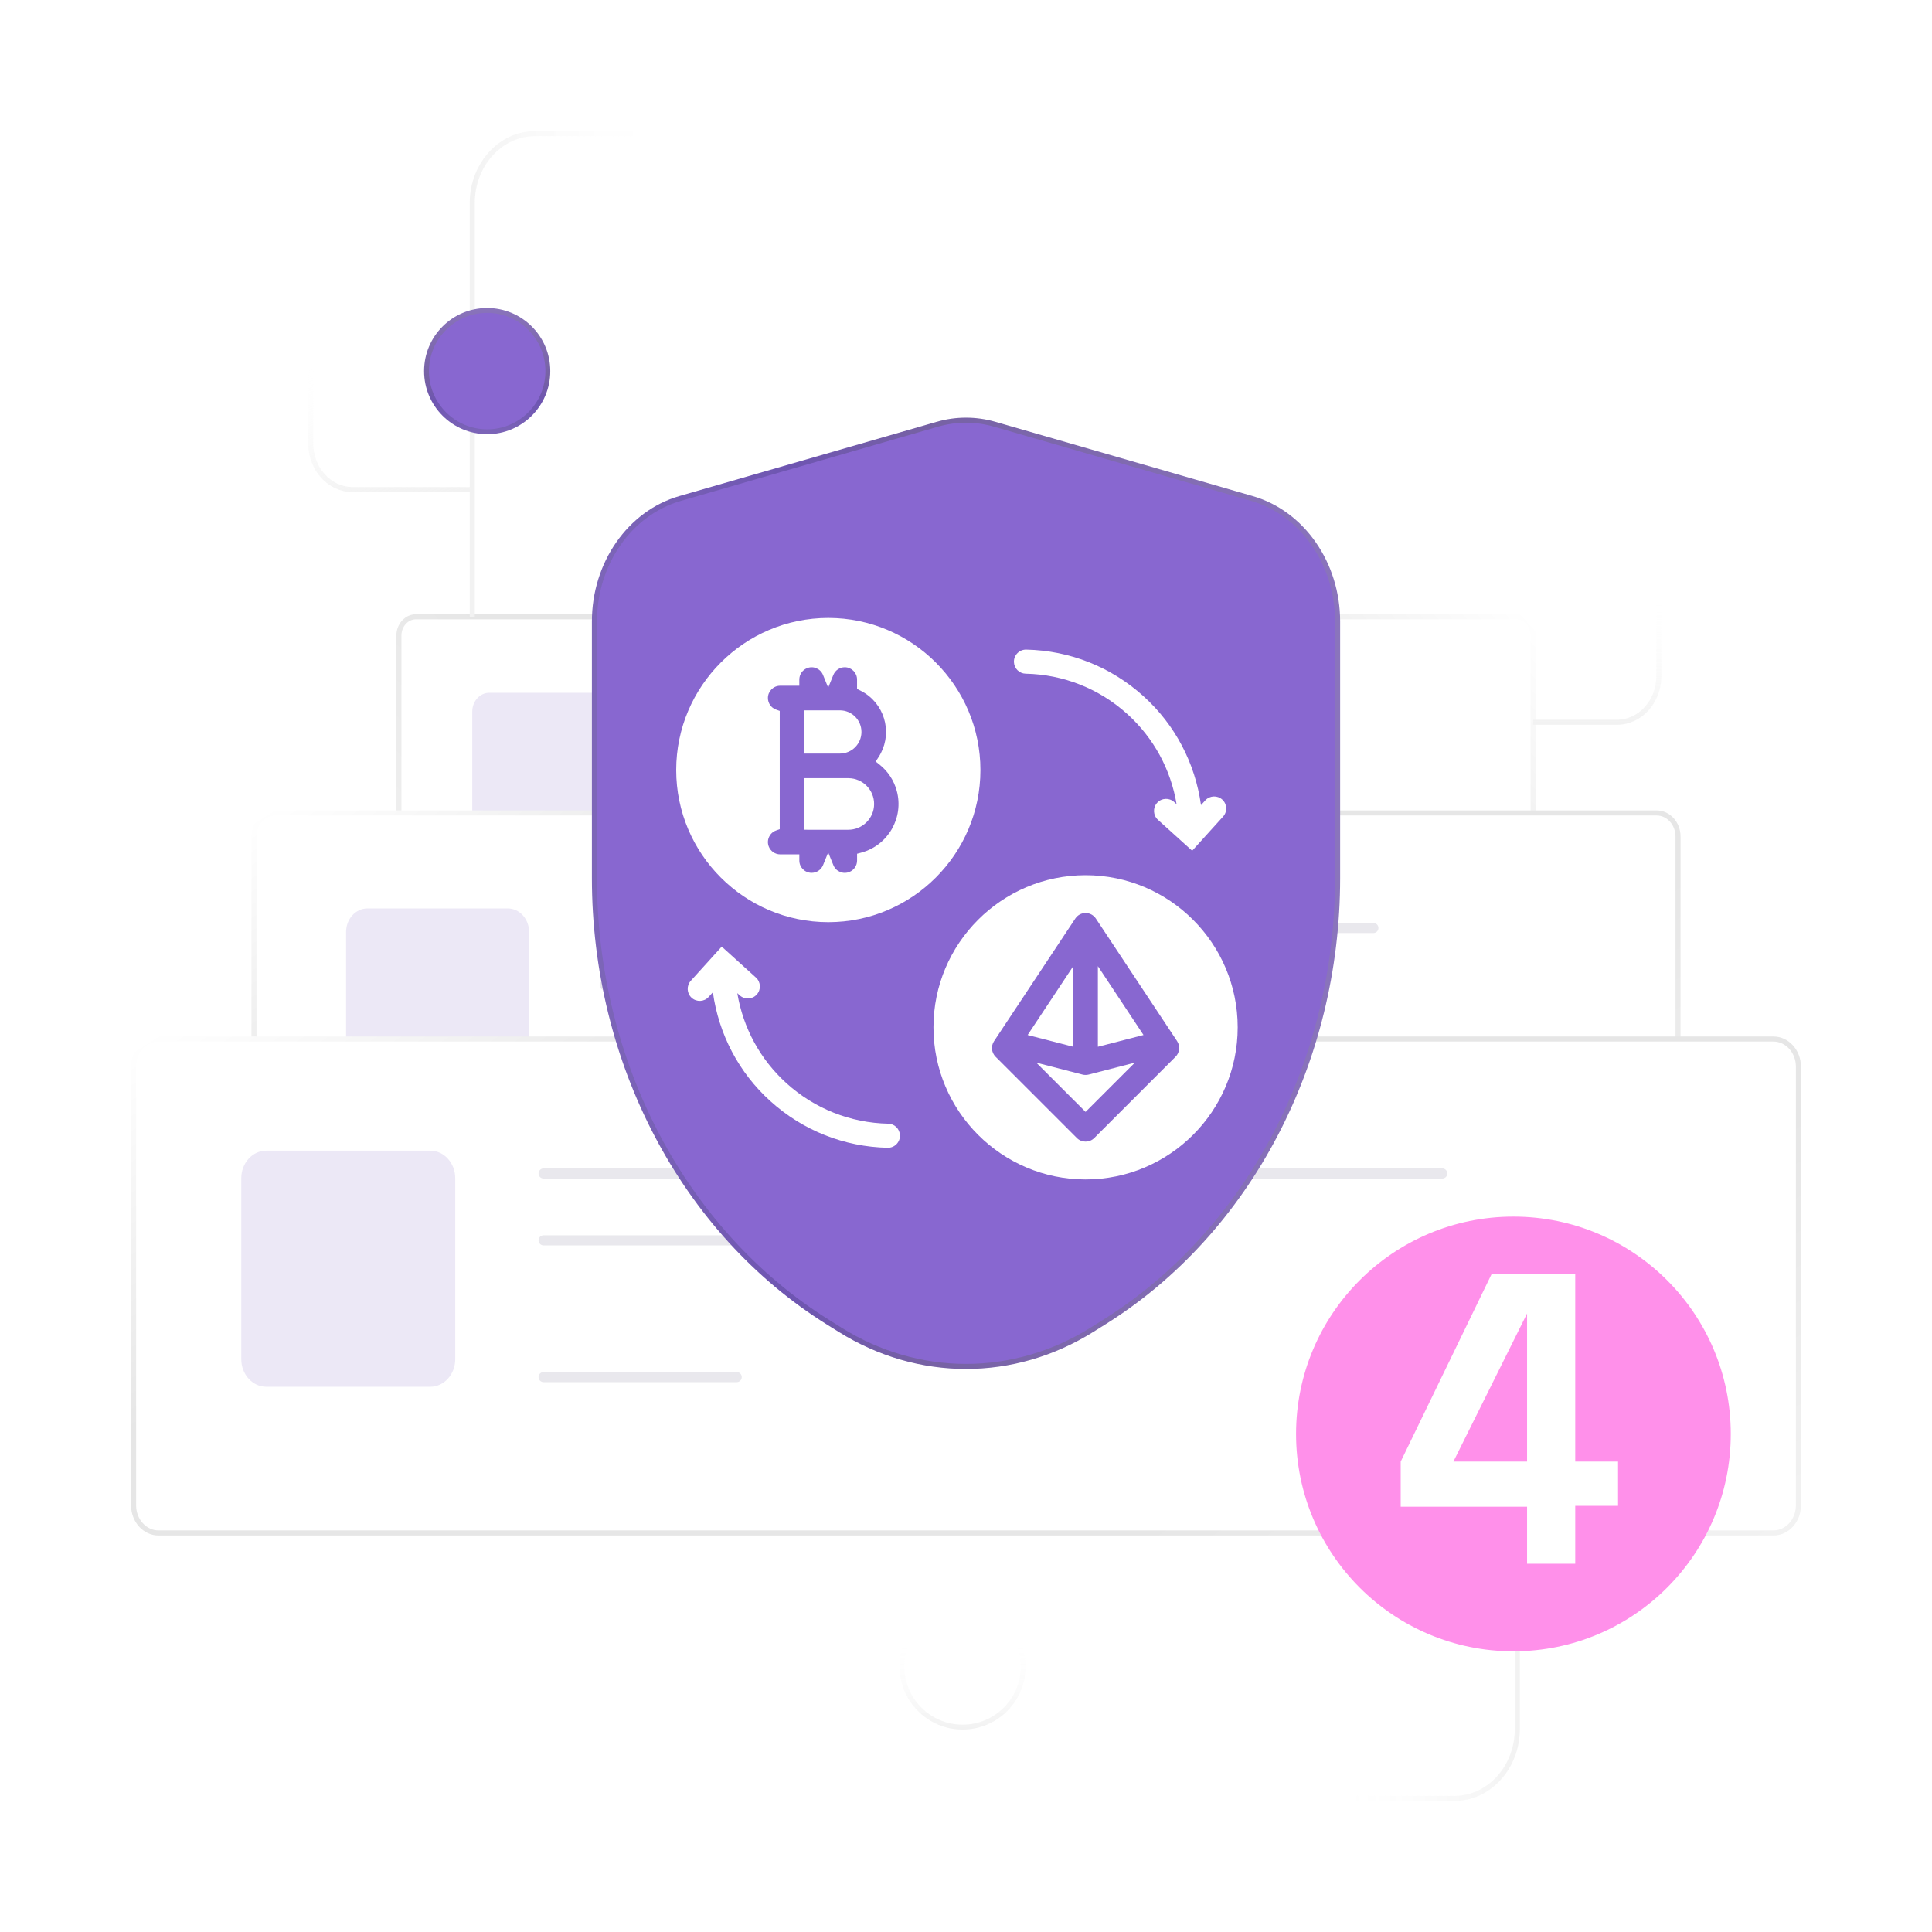 <svg width="200" height="200" viewBox="0 0 200 200" fill="none" xmlns="http://www.w3.org/2000/svg">
<path d="M156.943 63.848H43.059C42.085 63.848 41.295 64.72 41.295 65.794V96.736C41.295 97.811 42.085 98.683 43.059 98.683H156.943C157.918 98.683 158.707 97.811 158.707 96.736V65.794C158.707 64.72 157.918 63.848 156.943 63.848Z" fill="white" stroke="url(#paint0_linear_527_13073)" stroke-width="0.524" stroke-miterlimit="10"/>
<path d="M62.214 71.716H50.651C49.677 71.716 48.888 72.588 48.888 73.663V86.422C48.888 87.497 49.677 88.368 50.651 88.368H62.214C63.188 88.368 63.978 87.497 63.978 86.422V73.663C63.978 72.588 63.188 71.716 62.214 71.716Z" fill="#ECE8F6"/>
<path d="M70.209 73.329H133.589" stroke="#E9E8ED" stroke-width="1.047" stroke-linecap="round" stroke-linejoin="round"/>
<path d="M70.209 78.041H103.775" stroke="#E9E8ED" stroke-width="1.047" stroke-linecap="round" stroke-linejoin="round"/>
<path d="M70.209 87.686H83.828" stroke="#E9E8ED" stroke-width="1.047" stroke-linecap="round" stroke-linejoin="round"/>
<path d="M171.495 84.156H28.506C27.283 84.156 26.292 85.25 26.292 86.599V125.451C26.292 126.8 27.283 127.894 28.506 127.894H171.495C172.717 127.894 173.708 126.8 173.708 125.451V86.599C173.708 85.25 172.717 84.156 171.495 84.156Z" fill="white" stroke="url(#paint1_linear_527_13073)" stroke-width="0.524" stroke-miterlimit="10"/>
<path d="M52.56 94.04H38.04C36.817 94.04 35.826 95.133 35.826 96.482V112.505C35.826 113.853 36.817 114.947 38.04 114.947H52.56C53.782 114.947 54.773 113.853 54.773 112.505V96.482C54.773 95.133 53.782 94.04 52.56 94.04Z" fill="#ECE8F6"/>
<path d="M62.597 96.064H142.171" stroke="#E9E8ED" stroke-width="1.047" stroke-linecap="round" stroke-linejoin="round"/>
<path d="M62.597 101.982H104.741" stroke="#E9E8ED" stroke-width="1.047" stroke-linecap="round" stroke-linejoin="round"/>
<path d="M62.597 114.095H79.696" stroke="#E9E8ED" stroke-width="1.047" stroke-linecap="round" stroke-linejoin="round"/>
<path d="M183.582 107.559H16.418C14.989 107.559 13.83 108.838 13.83 110.415V155.834C13.83 157.412 14.989 158.69 16.418 158.69H183.582C185.012 158.69 186.171 157.412 186.171 155.834V110.415C186.171 108.838 185.012 107.559 183.582 107.559Z" fill="white" stroke="url(#paint2_linear_527_13073)" stroke-width="0.524" stroke-miterlimit="10"/>
<path d="M44.538 119.116H27.565C26.135 119.116 24.977 120.395 24.977 121.972V140.701C24.977 142.279 26.135 143.557 27.565 143.557H44.538C45.967 143.557 47.126 142.279 47.126 140.701V121.972C47.126 120.395 45.967 119.116 44.538 119.116Z" fill="#ECE8F6"/>
<path d="M56.273 121.477H149.302" stroke="#E9E8ED" stroke-width="1.047" stroke-linecap="round" stroke-linejoin="round"/>
<path d="M56.273 128.401H105.542" stroke="#E9E8ED" stroke-width="1.047" stroke-linecap="round" stroke-linejoin="round"/>
<path d="M56.273 142.557H76.263" stroke="#E9E8ED" stroke-width="1.047" stroke-linecap="round" stroke-linejoin="round"/>
<path fill-rule="evenodd" clip-rule="evenodd" d="M97.027 43.92C98.977 43.357 101.024 43.357 102.975 43.92L129.606 51.604C134.841 53.115 138.469 58.365 138.469 64.339V90.896C138.469 109.948 129.237 127.533 114.3 136.87L113.042 137.656C104.943 142.719 95.06 142.719 86.961 137.656L85.704 136.87C70.766 127.533 61.534 109.948 61.534 90.896V64.339C61.534 58.365 65.161 53.115 70.397 51.604L97.029 43.92H97.027Z" fill="#8867D0" stroke="url(#paint3_linear_527_13073)" stroke-width="0.524" stroke-miterlimit="10"/>
<path d="M68.46 13.83H55.404C51.805 13.83 48.888 17.049 48.888 21.02V63.846" stroke="url(#paint4_linear_527_13073)" stroke-width="0.524" stroke-miterlimit="10"/>
<path d="M137.5 186.171H150.556C154.155 186.171 157.072 182.952 157.072 178.981V158.424" stroke="url(#paint5_linear_527_13073)" stroke-width="0.524" stroke-miterlimit="10"/>
<path d="M158.707 74.767H167.391C169.784 74.767 171.725 72.625 171.725 69.984V56.312" stroke="url(#paint6_linear_527_13073)" stroke-width="0.524" stroke-miterlimit="10"/>
<path d="M32.165 36.317V45.899C32.165 48.539 34.106 50.681 36.499 50.681H48.89" stroke="url(#paint7_linear_527_13073)" stroke-width="0.524" stroke-miterlimit="10"/>
<g filter="url(#filter0_d_527_13073)">
<ellipse cx="156.25" cy="146.875" rx="22.5" ry="22.5" fill="#FF90EA"/>
</g>
<path d="M163.068 151.303H167.5V155.884H163.068V161.875H158.082V155.972H145V151.303L154.418 131.875H163.068V151.303ZM158.082 151.303V135.972L150.455 151.303H158.082Z" fill="white"/>
<path fill-rule="evenodd" clip-rule="evenodd" d="M112.378 115.103L107.277 110.004L112.06 111.238C112.269 111.291 112.488 111.291 112.697 111.238L117.479 110.004L112.378 115.103Z" fill="white"/>
<path fill-rule="evenodd" clip-rule="evenodd" d="M113.652 100.015L118.374 107.143L113.652 108.36V100.015Z" fill="white"/>
<path fill-rule="evenodd" clip-rule="evenodd" d="M111.105 108.36L106.381 107.143L111.105 100.015V108.36Z" fill="white"/>
<path fill-rule="evenodd" clip-rule="evenodd" d="M112.378 90.6C103.695 90.6 96.632 97.663 96.632 106.345C96.632 115.027 103.697 122.094 112.378 122.094C121.06 122.094 128.125 115.029 128.125 106.347C128.125 97.665 121.06 90.6 112.378 90.6ZM121.694 109.391L113.277 117.806C112.78 118.303 111.973 118.303 111.477 117.806L103.061 109.391C102.633 108.963 102.566 108.291 102.899 107.786L111.316 95.085C111.552 94.729 111.95 94.514 112.378 94.514C112.805 94.514 113.204 94.729 113.441 95.085L121.858 107.786C122.191 108.291 122.122 108.961 121.694 109.391Z" fill="white"/>
<path fill-rule="evenodd" clip-rule="evenodd" d="M87.8 85.897C89.275 85.906 90.478 84.719 90.488 83.245C90.497 81.771 89.31 80.568 87.836 80.557C87.823 80.557 87.813 80.557 87.8 80.557H83.267V85.896L87.8 85.897Z" fill="white"/>
<path fill-rule="evenodd" clip-rule="evenodd" d="M83.267 73.534V78.01H86.941C88.177 78.01 89.18 77.008 89.178 75.771C89.178 74.535 88.175 73.534 86.941 73.534H83.267Z" fill="white"/>
<path fill-rule="evenodd" clip-rule="evenodd" d="M85.747 63.968C77.065 63.968 70 71.032 70 79.715C70 88.399 77.065 95.462 85.747 95.462C94.428 95.462 101.493 88.397 101.493 79.715C101.493 71.033 94.43 63.968 85.747 63.968ZM89.153 88.265L88.725 88.379V89.084C88.725 89.602 88.412 90.068 87.931 90.264C87.279 90.528 86.536 90.215 86.272 89.563L85.734 88.247L85.199 89.563C85.003 90.042 84.538 90.356 84.02 90.356C83.318 90.356 82.747 89.787 82.747 89.082V88.443H80.769C80.232 88.443 79.751 88.106 79.57 87.601C79.332 86.94 79.675 86.211 80.336 85.973L80.718 85.834V73.594L80.336 73.457C79.83 73.276 79.494 72.795 79.494 72.257C79.494 71.555 80.064 70.986 80.767 70.987H82.745V70.348C82.745 69.83 83.059 69.365 83.538 69.17C84.189 68.904 84.933 69.217 85.197 69.867L85.733 71.183L86.27 69.867C86.465 69.386 86.932 69.073 87.45 69.073C88.153 69.073 88.723 69.644 88.722 70.346V71.319L89.044 71.477C89.224 71.565 89.396 71.664 89.564 71.773C91.77 73.221 92.387 76.184 90.939 78.392L90.65 78.831L91.061 79.16C91.927 79.854 92.549 80.807 92.836 81.88C93.581 84.661 91.931 87.52 89.15 88.265H89.153Z" fill="white"/>
<path d="M81.421 112.14C78.696 109.674 76.926 106.409 76.325 102.81L76.581 103.041C77.091 103.502 77.879 103.464 78.34 102.953C78.802 102.442 78.763 101.655 78.252 101.193L74.713 97.993L71.511 101.531C71.05 102.042 71.088 102.829 71.599 103.291C72.11 103.752 72.897 103.714 73.359 103.203L73.797 102.719C74.405 107.066 76.475 111.027 79.749 113.988C83.113 117.031 87.383 118.719 91.892 118.816C92.614 118.831 93.197 118.229 93.162 117.509C93.13 116.857 92.602 116.336 91.95 116.323C88.038 116.24 84.336 114.777 81.421 112.14Z" fill="white"/>
<path d="M116.704 73.922C119.429 76.388 121.199 79.653 121.8 83.252L121.545 83.021C121.034 82.56 120.246 82.598 119.785 83.109C119.323 83.62 119.362 84.407 119.873 84.869L123.412 88.069L126.614 84.531C127.075 84.02 127.036 83.233 126.526 82.771C126.015 82.31 125.228 82.348 124.766 82.859L124.327 83.344C123.72 78.996 121.65 75.035 118.376 72.074C115.012 69.031 110.742 67.343 106.233 67.246C105.511 67.231 104.928 67.833 104.963 68.553C104.995 69.205 105.523 69.726 106.175 69.739C110.087 69.822 113.789 71.285 116.704 73.922Z" fill="white"/>
<g filter="url(#filter1_d_527_13073)">
<path d="M50.03 43.184C53.498 43.184 56.309 40.373 56.309 36.905C56.309 33.437 53.498 30.625 50.03 30.625C46.562 30.625 43.75 33.437 43.75 36.905C43.75 40.373 46.562 43.184 50.03 43.184Z" fill="#8867D0"/>
<path d="M50.03 43.184C53.498 43.184 56.309 40.373 56.309 36.905C56.309 33.437 53.498 30.625 50.03 30.625C46.562 30.625 43.75 33.437 43.75 36.905C43.75 40.373 46.562 43.184 50.03 43.184Z" stroke="url(#paint8_linear_527_13073)" stroke-width="0.504" stroke-miterlimit="10"/>
</g>
<g filter="url(#filter2_d_527_13073)">
<path d="M100.655 178.184C104.123 178.184 106.934 175.373 106.934 171.905C106.934 168.437 104.123 165.625 100.655 165.625C97.186 165.625 94.375 168.437 94.375 171.905C94.375 175.373 97.186 178.184 100.655 178.184Z" fill="white"/>
<path d="M100.655 178.184C104.123 178.184 106.934 175.373 106.934 171.905C106.934 168.437 104.123 165.625 100.655 165.625C97.186 165.625 94.375 168.437 94.375 171.905C94.375 175.373 97.186 178.184 100.655 178.184Z" stroke="url(#paint9_linear_527_13073)" stroke-width="0.504" stroke-miterlimit="10"/>
</g>
<defs>
<filter id="filter0_d_527_13073" x="130.407" y="122.181" width="52.522" height="52.522" filterUnits="userSpaceOnUse" color-interpolation-filters="sRGB">
<feFlood flood-opacity="0" result="BackgroundImageFix"/>
<feColorMatrix in="SourceAlpha" type="matrix" values="0 0 0 0 0 0 0 0 0 0 0 0 0 0 0 0 0 0 127 0" result="hardAlpha"/>
<feOffset dx="0.418" dy="1.567"/>
<feGaussianBlur stdDeviation="1.881"/>
<feColorMatrix type="matrix" values="0 0 0 0 0.366 0 0 0 0 0.156 0 0 0 0 0.677 0 0 0 0.64 0"/>
<feBlend mode="normal" in2="BackgroundImageFix" result="effect1_dropShadow_527_13073"/>
<feBlend mode="normal" in="SourceGraphic" in2="effect1_dropShadow_527_13073" result="shape"/>
</filter>
<filter id="filter1_d_527_13073" x="40.274" y="28.258" width="20.317" height="20.316" filterUnits="userSpaceOnUse" color-interpolation-filters="sRGB">
<feFlood flood-opacity="0" result="BackgroundImageFix"/>
<feColorMatrix in="SourceAlpha" type="matrix" values="0 0 0 0 0 0 0 0 0 0 0 0 0 0 0 0 0 0 127 0" result="hardAlpha"/>
<feOffset dx="0.403" dy="1.511"/>
<feGaussianBlur stdDeviation="1.813"/>
<feColorMatrix type="matrix" values="0 0 0 0 0.323 0 0 0 0 0.094 0 0 0 0 0.662 0 0 0 0.64 0"/>
<feBlend mode="normal" in2="BackgroundImageFix" result="effect1_dropShadow_527_13073"/>
<feBlend mode="normal" in="SourceGraphic" in2="effect1_dropShadow_527_13073" result="shape"/>
</filter>
<filter id="filter2_d_527_13073" x="87.676" y="160.538" width="23.943" height="23.943" filterUnits="userSpaceOnUse" color-interpolation-filters="sRGB">
<feFlood flood-opacity="0" result="BackgroundImageFix"/>
<feColorMatrix in="SourceAlpha" type="matrix" values="0 0 0 0 0 0 0 0 0 0 0 0 0 0 0 0 0 0 127 0" result="hardAlpha"/>
<feOffset dx="-1.007" dy="0.604"/>
<feGaussianBlur stdDeviation="2.72"/>
<feColorMatrix type="matrix" values="0 0 0 0 0.421 0 0 0 0 0.223 0 0 0 0 0.713 0 0 0 0.75 0"/>
<feBlend mode="normal" in2="BackgroundImageFix" result="effect1_dropShadow_527_13073"/>
<feBlend mode="normal" in="SourceGraphic" in2="effect1_dropShadow_527_13073" result="shape"/>
</filter>
<linearGradient id="paint0_linear_527_13073" x1="62.949" y1="122.149" x2="144.323" y2="48.407" gradientUnits="userSpaceOnUse">
<stop stop-color="#F2F2F2"/>
<stop offset="0.27" stop-color="#E6E6E6"/>
<stop offset="0.75" stop-color="#E6E6E6"/>
<stop offset="1" stop-color="white"/>
</linearGradient>
<linearGradient id="paint1_linear_527_13073" x1="126.832" y1="157.306" x2="64.862" y2="60.038" gradientUnits="userSpaceOnUse">
<stop stop-color="#F2F2F2"/>
<stop offset="0.27" stop-color="#E6E6E6"/>
<stop offset="0.75" stop-color="#E6E6E6"/>
<stop offset="1" stop-color="white"/>
</linearGradient>
<linearGradient id="paint2_linear_527_13073" x1="131.33" y1="193.002" x2="58.974" y2="79.428" gradientUnits="userSpaceOnUse">
<stop stop-color="#F2F2F2"/>
<stop offset="0.27" stop-color="#E6E6E6"/>
<stop offset="0.75" stop-color="#E6E6E6"/>
<stop offset="1" stop-color="white"/>
</linearGradient>
<linearGradient id="paint3_linear_527_13073" x1="61.075" y1="92.475" x2="138.924" y2="92.475" gradientUnits="userSpaceOnUse">
<stop stop-color="#7D66B8"/>
<stop offset="0.27" stop-color="#6E55B1"/>
<stop offset="0.44" stop-color="#7661A4"/>
<stop offset="1" stop-color="#8A74BC"/>
</linearGradient>
<linearGradient id="paint4_linear_527_13073" x1="48.5" y1="13.5" x2="68.5" y2="13.5" gradientUnits="userSpaceOnUse">
<stop stop-color="#F2F2F2"/>
<stop offset="1" stop-color="white" stop-opacity="0"/>
</linearGradient>
<linearGradient id="paint5_linear_527_13073" x1="157.112" y1="186.522" x2="138" y2="186.522" gradientUnits="userSpaceOnUse">
<stop stop-color="#F2F2F2"/>
<stop offset="1" stop-color="white" stop-opacity="0"/>
</linearGradient>
<linearGradient id="paint6_linear_527_13073" x1="171.751" y1="75" x2="171.751" y2="61" gradientUnits="userSpaceOnUse">
<stop stop-color="#F2F2F2"/>
<stop offset="1" stop-color="white" stop-opacity="0"/>
</linearGradient>
<linearGradient id="paint7_linear_527_13073" x1="45.523" y1="51.001" x2="44.058" y2="36.145" gradientUnits="userSpaceOnUse">
<stop stop-color="#F2F2F2"/>
<stop offset="1" stop-color="white" stop-opacity="0"/>
</linearGradient>
<linearGradient id="paint8_linear_527_13073" x1="50.03" y1="43.675" x2="50.03" y2="30.134" gradientUnits="userSpaceOnUse">
<stop stop-color="#7D66B8"/>
<stop offset="0.27" stop-color="#6E55B1"/>
<stop offset="0.44" stop-color="#7661A4"/>
<stop offset="1" stop-color="#8A74BC"/>
</linearGradient>
<linearGradient id="paint9_linear_527_13073" x1="106.96" y1="178.343" x2="106.96" y2="168.816" gradientUnits="userSpaceOnUse">
<stop stop-color="#F2F2F2"/>
<stop offset="1" stop-color="white" stop-opacity="0"/>
</linearGradient>
</defs>
</svg>
